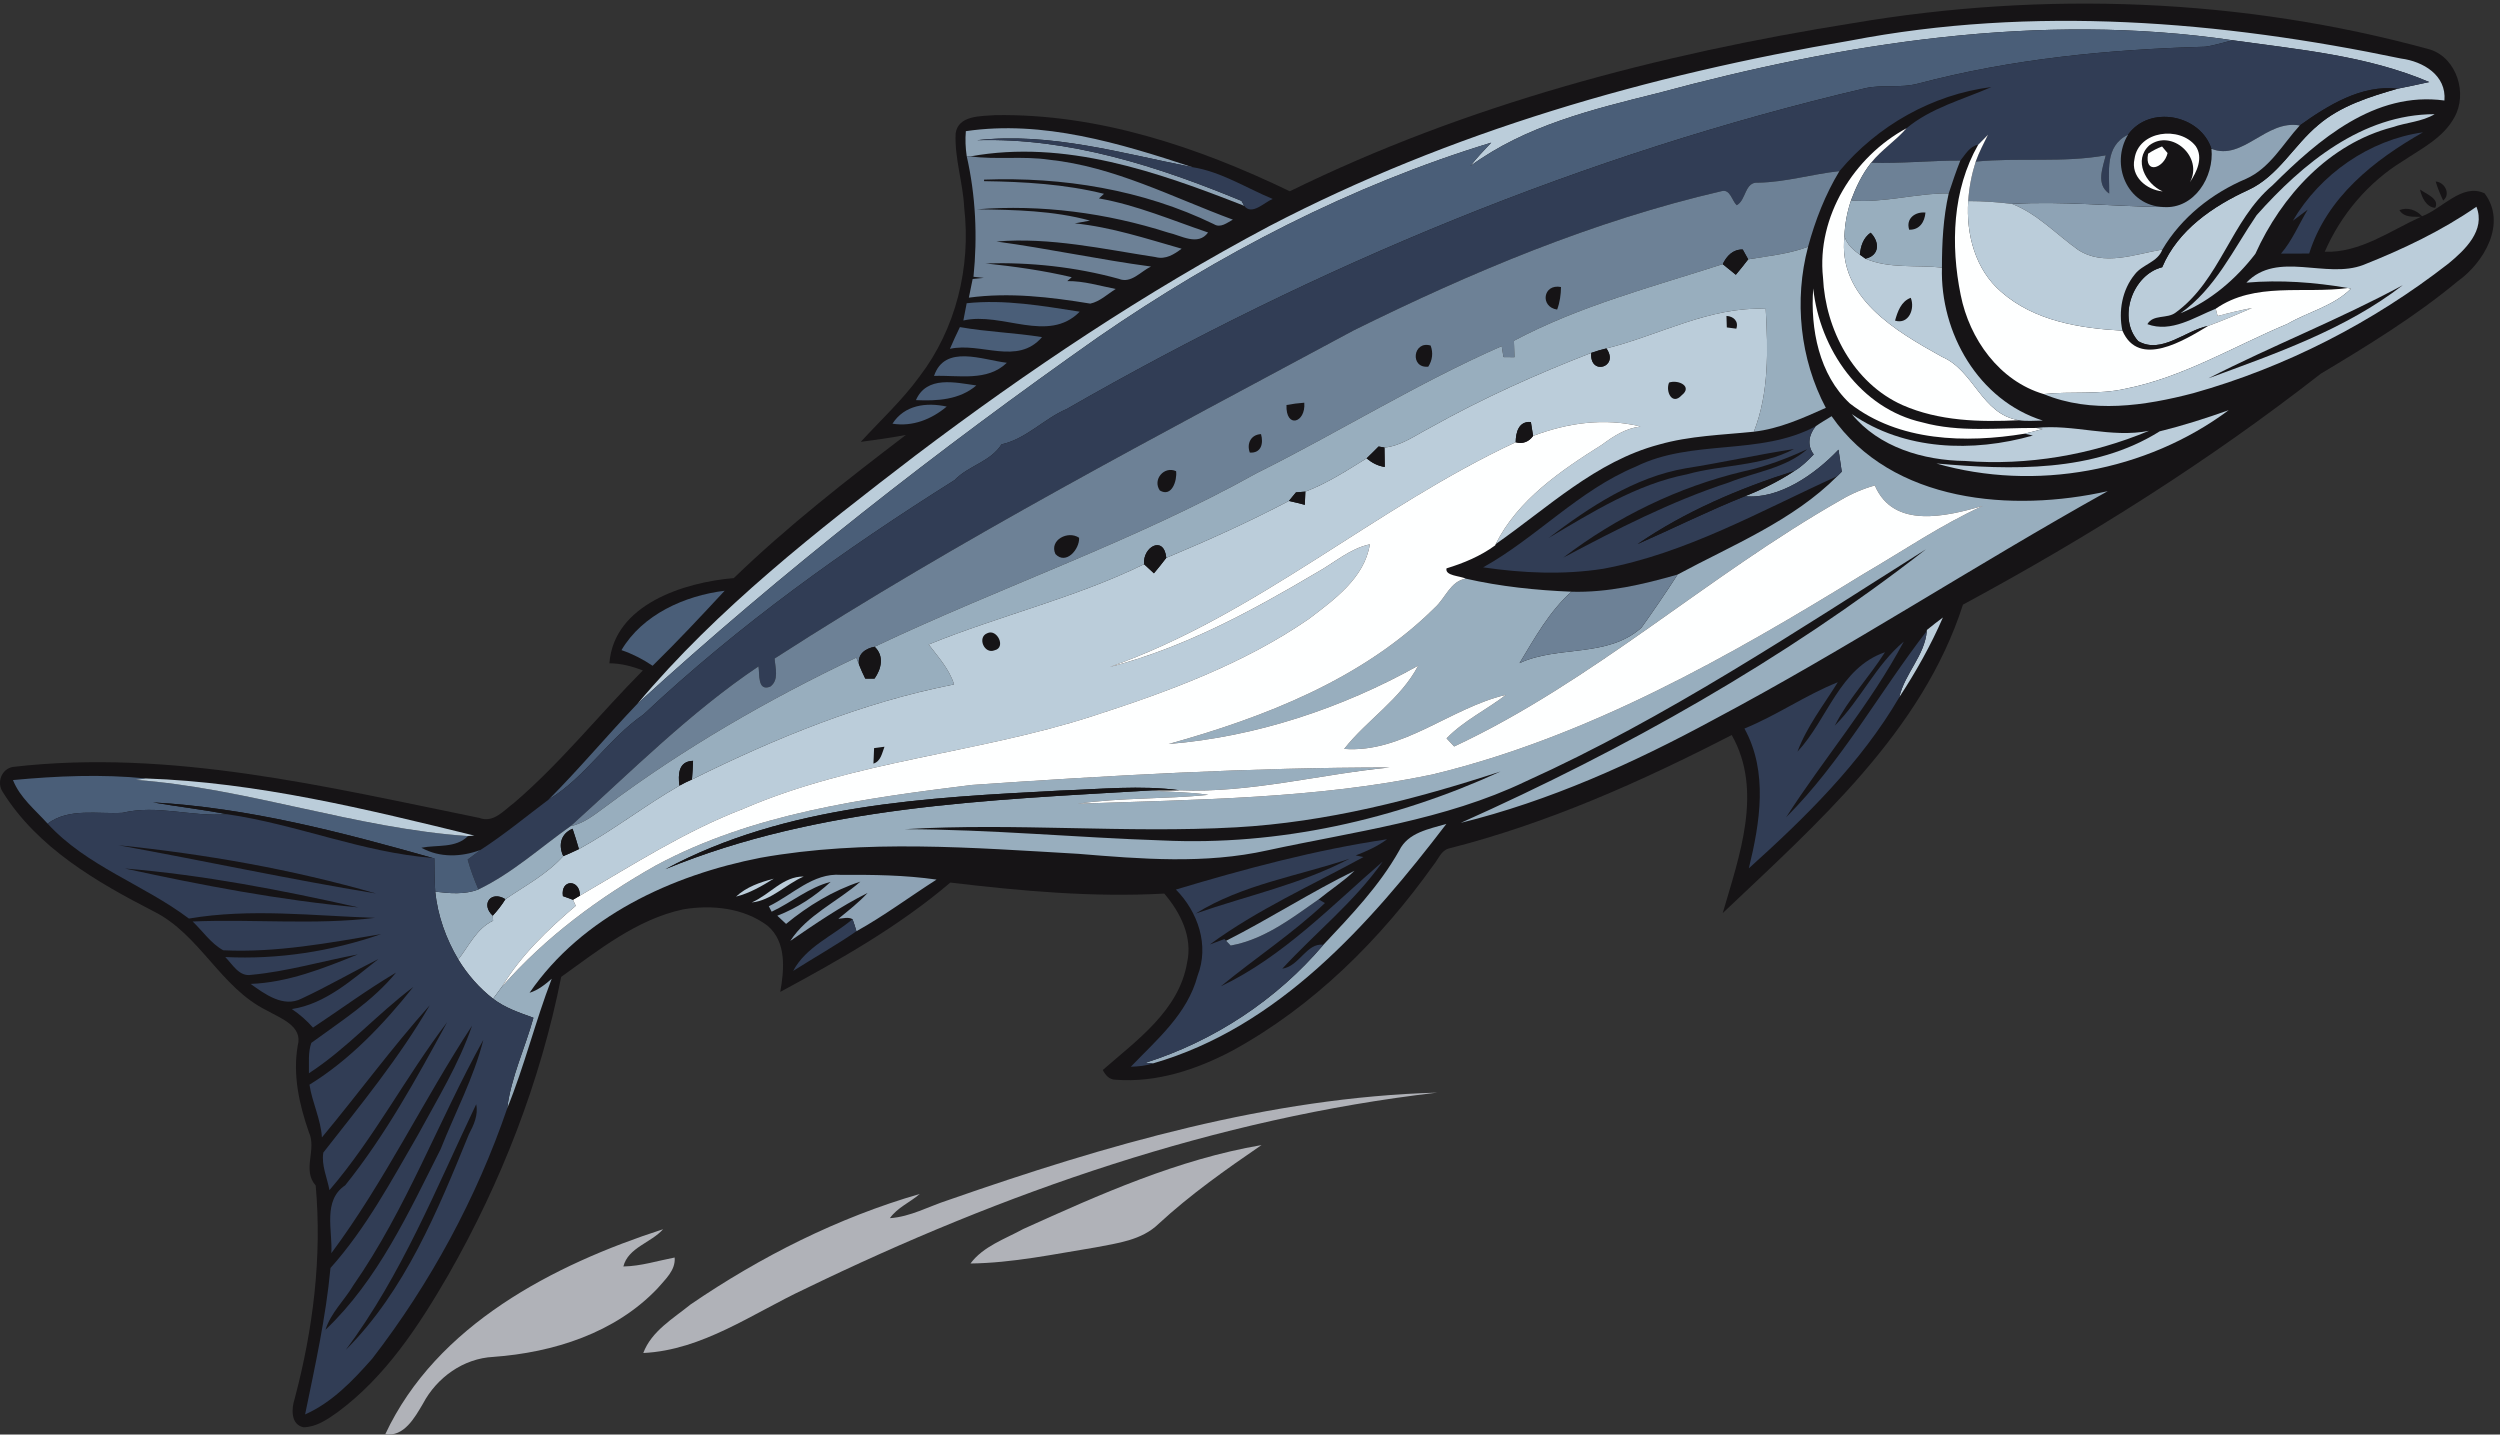 <?xml version="1.0" encoding="UTF-8" standalone="no"?>
<!-- Created with Inkscape (http://www.inkscape.org/) -->

<svg
   version="1.1"
   id="svg1"
   width="5453.44"
   height="3129.24"
   viewBox="0 0 5453.44 3129.24"
   sodipodi:docname="vecteezy_a-powerful-leaping-salmon-perfect-for-branding-seafood_49431331.eps"
   xmlns:inkscape="http://www.inkscape.org/namespaces/inkscape"
   xmlns:sodipodi="http://sodipodi.sourceforge.net/DTD/sodipodi-0.dtd"
   xmlns="http://www.w3.org/2000/svg"
   xmlns:svg="http://www.w3.org/2000/svg">
  <rect x="0" y="0" width="5453.44" height="3129.24" fill="#333333" stroke="none"/>
  <defs
     id="defs1" />
  <sodipodi:namedview
     id="namedview1"
     pagecolor="#ffffff"
     bordercolor="#000000"
     borderopacity="0.25"
     inkscape:showpageshadow="2"
     inkscape:pageopacity="0.0"
     inkscape:pagecheckerboard="0"
     inkscape:deskcolor="#d1d1d1">
    <inkscape:page
       x="0"
       y="0"
       inkscape:label="1"
       id="page1"
       width="5453.44"
       height="3129.24"
       margin="0"
       bleed="0" />
  </sodipodi:namedview>
  <g
     id="g1"
     inkscape:groupmode="layer"
     inkscape:label="1">
    <g
       id="group-R5">
      <path
         id="path2"
         d="m 30388.2,23148.2 c 3140.7,531.9 6396.7,413.3 9471,-433.1 437.3,-142.1 616.2,-724.9 395.5,-1112.3 -180.9,-335.2 -536.7,-510.3 -840.8,-713.7 -568.2,-346.9 -1021,-880.7 -1284.6,-1490.3 578.5,-19.7 1071.9,343.7 1578.3,573.9 -128,1.8 -276.8,-17 -354,109.6 134.2,52.3 277.3,2.9 371.5,-101.2 331.4,122.9 658.5,549.3 1025.2,376.1 371.5,-490.9 -8.9,-1136.8 -444.3,-1445.1 -695.8,-577.6 -1469.7,-1050.6 -2243.6,-1514.3 -1836.2,-1435.3 -3817.6,-2680.8 -5867.6,-3787 -667.5,-2082.5 -2395,-3592.2 -3939.9,-5059 269.2,931.2 668.4,2003 147.3,2920.9 -1482.8,-764 -3019.3,-1450.3 -4640.4,-1861.2 -126.7,-34.4 -171.9,-176.5 -249.1,-268.9 C 22639.1,8116 21539,7020.1 20209.6,6294.3 c -585.6,-309.3 -1245,-528.2 -1914.4,-475 -102.1,0.4 -165.7,76.7 -208.1,159.6 559.2,489.5 1250.7,975.3 1383,1761 94.2,418.5 -109.7,821.8 -374.2,1132 -1173.1,-63.9 -2345.7,42 -3509.3,180.8 -845.9,-720.7 -1815.2,-1267.7 -2789.1,-1793 64.6,365.8 106.4,817.6 -208,1084.6 C 12200.2,8638 11673.9,8693 11204.1,8613 10444.4,8450.2 9818.29,7945.5 9204.45,7505.9 8863.66,5791 8223.96,4143 7357.32,2625.4 6871.54,1785.1 6322.21,943.5 5529.03,360.699 5365.67,245.402 5183.98,120.598 4976.86,118.801 c -211.38,46.5 -197.72,305 -144.52,466 302.22,1136.299 450.95,2324.399 345.52,3498.899 -227.37,258 22.11,589.4 -112.5,876.5 -157.7,454.3 -265.51,936.8 -182.2,1418.3 89.44,323.4 -288.57,451 -507.89,577.1 C 3613.13,7331.3 3278.45,8204 2516.82,8582.5 1581.03,9064 618.863,9620.4 45.98,10536.4 c -104.965,153.5 -22.152,382.3 166.637,413.3 2580.993,298.9 5134.683,-325.7 7647.453,-835.9 234.43,-90.4 402.93,122.8 570.97,246.1 769.16,658.1 1400.43,1455.5 2112.16,2171.5 -175.1,69.2 -358.7,116.7 -548.37,117.7 72.97,964.5 1222.47,1328.4 2040.57,1397.6 880.8,852 1849.5,1605.6 2822,2347.9 -245.2,-46.6 -492.3,-80.9 -739.9,-113.4 324.7,354 680.6,681.6 964,1071.9 596.9,780.4 845.4,1794.4 732.9,2765.5 -18.8,410.5 -159.5,809.2 -140.7,1220.6 40,299.9 418,282.9 645.3,300.3 1688.1,29.2 3330,-523 4835.4,-1248.4 2899.7,1423.5 6054,2250.6 9233.8,2757.1"
         style="fill:#161416;fill-opacity:1;fill-rule:nonzero;stroke:none"
         transform="matrix(0.133,0,0,-0.133,0,3129.24)" />
      <path
         id="path3"
         d="m 30344.8,22862 c 2992,577.1 6073.8,324.8 9037.1,-294.2 360.6,-47.1 745.7,-273.5 709.9,-688.2 -1143.5,156.3 -2068.5,-644 -2819.7,-1391 -682.5,-576.7 -855.8,-1555.3 -1588.7,-2087.3 -138.9,-106.7 -368.2,-23.9 -463.6,-190.1 393,-145 767.7,112.5 1120.8,253.2 7.9,-29.6 23.9,-89.4 31.5,-119.5 186.3,50.4 374.7,96 564.4,131.8 -237.3,-102.6 -475,-204.8 -717.9,-293.3 -377.6,-74.4 -764.5,-469.3 -1148.1,-251.3 -344.1,376.1 -96.5,1091.6 392.6,1213.5 256.1,608.6 834.2,1002.6 1415.5,1268.2 489.1,226.8 741.8,731 1143.9,1064.7 368.5,315.4 841.6,461.8 1299.1,594.5 174.2,33 346.5,72.5 520.2,109.7 -1018.2,433.6 -2136.7,532.4 -3221.7,684.9 -3165.1,466.1 -6367.5,-40.9 -9428.2,-866.1 -1069.9,-266.4 -2172.8,-533.3 -3077.6,-1197.5 106.4,135.1 225,259.8 343.7,384.6 -2301.9,-701.9 -4465.8,-1824.6 -6443.9,-3188.8 -2634.2,-1852.3 -5180.8,-3840.6 -7558,-6012.6 1315.7,1566.1 2944.9,2835.2 4562.3,4073.7 1838.2,1389.1 3759.7,2675.2 5796.1,3756.9 2974.6,1550.6 6233.4,2485 9530.3,3044.2"
         style="fill:#bbcdda;fill-opacity:1;fill-rule:nonzero;stroke:none"
         transform="matrix(0.133,0,0,-0.133,0,3129.24)" />
      <path
         id="path4"
         d="m 27191.9,22001.5 c 3060.7,825.2 6263.1,1332.2 9428.2,866.1 -152,-34.8 -300.8,-86.1 -455.2,-105.9 -1582.5,-44.2 -3172.6,-198.6 -4706.3,-604.8 -284.3,-77.8 -582.3,-10.9 -868.5,-76.3 -4598.5,-1078.9 -9002.2,-2911.5 -13094.2,-5260.4 -378.1,-161.9 -660.5,-488.6 -1069.5,-580.4 -184.5,-288.1 -539.9,-346.5 -770.6,-586.1 -1803.9,-1134.9 -3546.9,-2381.4 -5102.2,-3844 -577.61,-398.2 -955.11,-1032.7 -1554.4,-1394.7 504.66,505.6 964.55,1057.7 1456.9,1572.2 2377.2,2172 4923.8,4160.3 7558,6012.6 1978.1,1364.2 4142,2486.9 6443.9,3188.8 -118.7,-124.8 -237.3,-249.5 -343.7,-384.6 904.8,664.2 2007.7,931.1 3077.6,1197.5"
         style="fill:#4a5e78;fill-opacity:1;fill-rule:nonzero;stroke:none"
         transform="matrix(0.133,0,0,-0.133,0,3129.24)" />
      <path
         id="path5"
         d="m 36164.9,22761.7 c 154.4,19.8 303.2,71.1 455.2,105.9 1085,-152.5 2203.5,-251.3 3221.7,-684.9 -173.7,-37.2 -346,-76.7 -520.2,-109.7 -587.4,70.2 -1141.4,-272.5 -1602.3,-602.5 -555,99.8 -933.9,-587.4 -1448.4,-383.2 -183.7,562.1 -1013.1,722.6 -1367,234 -391.6,-195.8 -304.6,-609.2 -310.3,-967.8 -220.3,152.5 -105.9,419.9 -56.5,627 -703.2,-126.7 -1423.4,-33 -2132.8,-103.1 54.1,153 130.4,296.5 202,441.5 -55.1,-54.1 -107.4,-109.7 -161.1,-164.2 -141.6,-26.4 -209.9,-159.6 -293.2,-260.8 -487.7,3.8 -974.4,-51.8 -1462.1,-34.4 170,212.3 403.9,359.6 580.4,565.8 399.2,333.8 921.7,468.9 1391.5,675.1 -970.6,-122 -1873.5,-636.5 -2493,-1379.3 -445.7,-46.6 -879.3,-181.2 -1329.3,-188.7 -227.4,20.7 -196.3,-285.3 -354.9,-370 -79.6,74.8 -107.4,269.2 -246.7,231.1 -2105.1,-487.2 -4108.1,-1330.8 -6040.4,-2286.3 -3203.8,-1722.4 -6433,-3405.7 -9492.7,-5379.5 9.4,-152.5 77.2,-353.5 -72.5,-461.3 -212.3,-82 -170.4,206.6 -192,332.3 -1123.2,-755 -2080.6,-1718.6 -3081.89,-2620.6 -498.54,-352 -956.55,-772.4 -1511.06,-1037.9 -70.13,159.6 -130.4,322.9 -177.48,490.5 63.58,46.6 126.66,92.8 188.76,140.3 l 22.62,17.4 c 390.72,251.4 747.98,548.9 1117.95,826.6 599.29,362 976.79,996.5 1554.4,1394.7 1555.3,1462.6 3298.3,2709.1 5102.2,3844 230.7,239.6 586.1,298 770.6,586.1 409,91.8 691.4,418.5 1069.5,580.4 4092,2348.9 8495.7,4181.5 13094.2,5260.4 286.2,65.4 584.2,-1.5 868.5,76.3 1533.7,406.2 3123.8,560.6 4706.3,604.8"
         style="fill:#313d55;fill-opacity:1;fill-rule:nonzero;stroke:none"
         transform="matrix(0.133,0,0,-0.133,0,3129.24)" />
      <path
         id="path6"
         d="m 37719.3,21470.5 c 460.9,330 1014.9,672.7 1602.3,602.5 -457.5,-132.7 -930.6,-279.1 -1299.1,-594.5 -402.1,-333.7 -654.8,-837.9 -1143.9,-1064.7 -581.3,-265.6 -1159.4,-659.6 -1415.5,-1268.2 -489.1,-121.9 -736.7,-837.4 -392.6,-1213.5 383.6,-218 770.5,176.9 1148.1,251.3 -394,-236.8 -1139.6,-700.9 -1408.4,-78.6 -67.3,317.3 -4.8,670.3 203.8,924 126.6,165.3 374.7,196.8 451.9,406.8 310.2,525.8 813.4,923.5 1372.2,1159.4 393.5,175.5 602.5,570.5 881.2,875.5"
         style="fill:#161416;fill-opacity:1;fill-rule:nonzero;stroke:none"
         transform="matrix(0.133,0,0,-0.133,0,3129.24)" />
      <path
         id="path7"
         d="m 37012.3,20000 c 750.3,843.1 1730.8,1655.5 2919.9,1655.5 -210,-125.2 -463.7,-134.6 -691.5,-213.7 -1037.5,-268.8 -1821.2,-1126 -2250.2,-2077.3 -317.2,-412.9 -740.4,-777.2 -1227.6,-974.4 574.8,406.7 865.7,1048.3 1249.4,1609.9"
         style="fill:#bbcdda;fill-opacity:1;fill-rule:nonzero;stroke:none"
         transform="matrix(0.133,0,0,-0.133,0,3129.24)" />
      <path
         id="path8"
         d="m 34903.9,21321.3 c 353.9,488.6 1183.3,328.1 1367,-234 46.6,-458.4 -281.6,-990.9 -786.1,-955.1 -603.1,20.7 -877,702.9 -580.9,1189.1"
         style="fill:#161416;fill-opacity:1;fill-rule:nonzero;stroke:none"
         transform="matrix(0.133,0,0,-0.133,0,3129.24)" />
      <path
         id="path9"
         d="m 36270.9,21087.3 c 514.5,-204.2 893.4,483 1448.4,383.2 -278.7,-305 -487.7,-700 -881.2,-875.5 -558.8,-235.9 -1062,-633.6 -1372.2,-1159.4 -451.4,-75.4 -960.7,-282.5 -1383.9,-3.8 -357.8,254.2 -663.8,589.4 -1081.8,752.2 827.6,48.5 1656.5,-40.9 2484.6,-51.8 504.5,-35.8 832.7,496.7 786.1,955.1"
         style="fill:#8ea3b5;fill-opacity:1;fill-rule:nonzero;stroke:none"
         transform="matrix(0.133,0,0,-0.133,0,3129.24)" />
      <path
         id="path10"
         d="m 15841.3,21376.9 c 1262.9,185.9 2527.7,-198.7 3716.3,-590.8 -1159.8,226.4 -2330.5,576.2 -3532.3,442.5 1509.2,43.7 2959,-427 4336.9,-995.2 11.2,-20.2 32.9,-60.7 43.7,-80.9 -1423.5,558.3 -2937.8,1092.1 -4490.3,810.6 -15,0.9 -45.2,3.8 -60.2,4.7 -20.3,135.5 -25.9,273 -14.1,409.1"
         style="fill:#8ea3b5;fill-opacity:1;fill-rule:nonzero;stroke:none"
         transform="matrix(0.133,0,0,-0.133,0,3129.24)" />
      <path
         id="path11"
         d="m 29899.6,18976.1 c -106.4,995.6 505.5,1983.7 1370.7,2449.2 -176.5,-206.2 -410.4,-353.5 -580.4,-565.8 -146.4,-184.1 -249,-398.7 -330.9,-618.5 -63.5,-188.8 -101.2,-386.5 -107.8,-585.6 -111.5,-1013 846.8,-1560 1600.4,-1979.5 529.1,-226.8 645.9,-940.9 1260.7,-1040.2 -640.2,-32.1 -1312.4,-14.1 -1907.9,248 -804.9,359.7 -1265.3,1237.1 -1304.8,2092.4"
         style="fill:#feffff;fill-opacity:1;fill-rule:nonzero;stroke:none"
         transform="matrix(0.133,0,0,-0.133,0,3129.24)" />
      <path
         id="path12"
         d="m 35008.8,20923.1 c 64.5,462.2 742.8,545.1 1004.1,208 129,-192 16.5,-424.6 -96,-593.1 227.3,412.8 -298.9,882.6 -664.2,607.2 -267.9,-241 -63.6,-634 218.4,-756.4 -266.9,24.5 -528.7,243.8 -462.3,534.3"
         style="fill:#feffff;fill-opacity:1;fill-rule:nonzero;stroke:none"
         transform="matrix(0.133,0,0,-0.133,0,3129.24)" />
      <path
         id="path13"
         d="m 37605.8,19907.3 c 448.2,763 1253.1,1326.9 2134.8,1450.7 -805.4,-456.6 -1578.4,-1066.2 -1866.9,-1988.3 -154.4,0 -308.8,0.4 -462.7,-1.5 185.5,214.7 292.3,480.7 438.2,721.2 -80.5,-61.7 -161.5,-122.8 -243.4,-182.1"
         style="fill:#313d55;fill-opacity:1;fill-rule:nonzero;stroke:none"
         transform="matrix(0.133,0,0,-0.133,0,3129.24)" />
      <path
         id="path14"
         d="m 34593.6,20353.5 c 5.7,358.6 -81.3,772 310.3,967.8 -296.1,-486.2 -22.2,-1168.4 580.9,-1189.1 -828.1,10.9 -1657,100.3 -2484.6,51.8 -238.6,30.1 -478.7,45.7 -718.8,46.1 13.7,219.9 56,437.3 122.9,647.3 709.4,70.1 1429.6,-23.6 2132.8,103.1 -49.4,-207.1 -163.8,-474.5 56.5,-627"
         style="fill:#6d8196;fill-opacity:1;fill-rule:nonzero;stroke:none"
         transform="matrix(0.133,0,0,-0.133,0,3129.24)" />
      <path
         id="path15"
         d="m 16025.3,21228.6 c 1201.8,133.7 2372.5,-216.1 3532.3,-442.5 469.9,-73.5 881.7,-341.3 1316.2,-521.1 -136.5,-53.7 -342.2,-277.7 -467.9,-112.5 -10.8,20.2 -32.5,60.7 -43.7,80.9 -1377.9,568.2 -2827.7,1038.9 -4336.9,995.2"
         style="fill:#313d55;fill-opacity:1;fill-rule:nonzero;stroke:none"
         transform="matrix(0.133,0,0,-0.133,0,3129.24)" />
      <path
         id="path16"
         d="m 32445.2,21154.7 c 53.7,54.5 106,110.1 161.1,164.2 -71.6,-145 -147.9,-288.5 -202,-441.5 -66.9,-210 -109.2,-427.4 -122.9,-647.3 -37.7,-540.3 115.9,-1125 539.9,-1487.9 542.3,-477.8 1290.8,-599.3 1988.9,-637.4 268.8,-622.3 1014.4,-158.2 1408.4,78.6 242.9,88.5 480.6,190.7 717.9,293.3 -189.7,-35.8 -378.1,-81.4 -564.4,-131.8 -7.6,30.1 -23.6,89.9 -31.5,119.5 642,446.8 1443.6,240.6 2169.1,339.9 l 49.4,-10.8 c -286.7,-286.7 -698.2,-378.5 -1041.3,-577.1 -878.9,-368.1 -1710.6,-876.5 -2655.8,-1063.9 -441.6,-101.1 -896.3,-39.1 -1343.1,-87.5 -727.2,213.7 -1217.2,903.3 -1360.8,1624.4 -167.1,818.2 -136.1,1726.7 287.1,2465.3"
         style="fill:#feffff;fill-opacity:1;fill-rule:nonzero;stroke:none"
         transform="matrix(0.133,0,0,-0.133,0,3129.24)" />
      <path
         id="path17"
         d="m 35231.5,21007.3 c 71.6,47.6 147.8,88 228.8,118.6 22.6,-26.8 68.2,-80.9 90.8,-108.2 -56,-248.6 -384.1,-360.1 -319.6,-10.4"
         style="fill:#feffff;fill-opacity:1;fill-rule:nonzero;stroke:none"
         transform="matrix(0.133,0,0,-0.133,0,3129.24)" />
      <path
         id="path18"
         d="m 15855.4,20967.8 c 15,-0.9 45.2,-3.8 60.2,-4.7 428.4,-57.4 863.4,8.9 1291.7,-54.6 1064.3,-111.6 2023.7,-617.2 3013.6,-982.9 -94.1,-49.4 -201.9,-143.1 -311.1,-74.4 -1167,566.8 -2478.9,778.1 -3769.2,730.6 l -0.9,-25 c 659,-9.8 1324.6,-48 1967.2,-207.6 -20.7,-18.8 -62.1,-56.4 -82.9,-75.3 620,-109.6 1198,-358.2 1790.2,-559.2 -166.7,-228.3 -443.4,-47.5 -656.2,-1 -1010.7,322.5 -2077.3,464.2 -3135.5,381.3 621.3,-8.4 1250.2,-20.2 1855.1,-185 -83.7,-15.5 -167.1,-30.1 -249.9,-45.6 600.1,-60.3 1175.4,-251.4 1752.5,-415.2 -121.9,-93.2 -264.1,-181.2 -424.1,-138.4 -864.3,132.8 -1733.7,330 -2613.5,256.1 848.3,-114.8 1687.6,-297 2535.4,-410.5 -169.6,-79.6 -325.4,-284.8 -528.7,-201.5 -710.3,195.4 -1449.8,274.5 -2185.6,252.8 475,-50.3 949,-115.8 1414.5,-226.4 -24.9,-21.2 -49.4,-41.9 -73.4,-63.5 271.2,2.8 531.5,-77.7 794.6,-129.5 -135.1,-83.3 -258.9,-205.7 -417.1,-240 -655.7,107.8 -1328.4,187.8 -1991.6,97.8 20.7,102.2 41.4,204.3 62.1,306 60.7,6.1 121.9,11.8 183.1,18.4 -42.4,4.2 -127.1,13.6 -169.4,17.9 67.3,660.9 36.2,1331.2 -111.1,1979.4"
         style="fill:#6d8196;fill-opacity:1;fill-rule:nonzero;stroke:none"
         transform="matrix(0.133,0,0,-0.133,0,3129.24)" />
      <path
         id="path19"
         d="m 30689.9,20859.5 c 487.7,-17.4 974.4,38.2 1462.1,34.4 -71.2,-176.5 -130.9,-357.8 -190.7,-538.5 -538,6.1 -1064.2,-162.4 -1602.3,-114.4 81.9,219.8 184.5,434.4 330.9,618.5"
         style="fill:#6d8196;fill-opacity:1;fill-rule:nonzero;stroke:none"
         transform="matrix(0.133,0,0,-0.133,0,3129.24)" />
      <path
         id="path20"
         d="m 28839.5,20532.4 c 450,7.5 883.6,142.1 1329.3,188.7 -233,-385.5 -396.3,-806.8 -514,-1240.3 -315.4,-118.7 -652.4,-151.6 -982.4,-206.2 -30.2,54.1 -60.3,107.7 -89.5,161.4 -160.9,3.3 -262.6,-105.4 -328,-240.1 -1155.7,-373.2 -2346.6,-683.4 -3424.1,-1256.8 3.2,-89.9 6.1,-179.3 8.9,-269.7 -60.7,0.9 -121,1.4 -180.8,1.9 -9.8,60.2 -19.2,120 -28.6,179.8 -1381.2,-605.8 -2664,-1408.4 -4013,-2079.7 -2010,-1122.2 -4198,-1865 -6272.5,-2850.7 -150.1,-29.7 -282.4,-116.8 -256,-291.4 -11.4,28.3 -33.5,85.2 -44.3,113.4 -1432.9,-680.2 -2828.1,-1483.2 -4103.34,-2437.8 -181.22,-130.4 -357.3,-281.5 -582.75,-326.8 1001.29,902 1958.69,1865.6 3081.89,2620.6 21.6,-125.7 -20.3,-414.3 192,-332.3 149.7,107.8 81.9,308.8 72.5,461.3 3059.7,1973.8 6288.9,3657.1 9492.7,5379.5 1932.3,955.5 3935.3,1799.1 6040.4,2286.3 139.3,38.1 167.1,-156.3 246.7,-231.1 158.6,84.7 127.5,390.7 354.9,370"
         style="fill:#6d8196;fill-opacity:1;fill-rule:nonzero;stroke:none"
         transform="matrix(0.133,0,0,-0.133,0,3129.24)" />
      <path
         id="path21"
         d="m 39948.1,20551.2 c 148.8,-8.5 252.9,-209.5 122.9,-311.7 -48,101.3 -90.3,204.8 -122.9,311.7"
         style="fill:#161416;fill-opacity:1;fill-rule:nonzero;stroke:none"
         transform="matrix(0.133,0,0,-0.133,0,3129.24)" />
      <path
         id="path22"
         d="m 39691.6,20420.3 c 96.5,-72.5 327.7,-152.9 248.6,-300.8 -146.4,9.5 -222.2,174.6 -248.6,300.8"
         style="fill:#161416;fill-opacity:1;fill-rule:nonzero;stroke:none"
         transform="matrix(0.133,0,0,-0.133,0,3129.24)" />
      <path
         id="path23"
         d="m 30359,20241 c 538.1,-48 1064.3,120.5 1602.3,114.4 -89.9,-398.3 -110.6,-807.8 -111,-1215.5 -414.3,45.2 -866.2,-22.6 -1254.1,145.5 237.3,55.1 232.6,277.2 84.3,426 -120.5,-84.7 -163.8,-220.3 -175.6,-361 -110.1,77.2 -215.1,171.3 -253.7,305 6.6,199.1 44.3,396.8 107.8,585.6"
         style="fill:#98aebe;fill-opacity:1;fill-rule:nonzero;stroke:none"
         transform="matrix(0.133,0,0,-0.133,0,3129.24)" />
      <path
         id="path24"
         d="m 32281.4,20230.1 c 240.1,-0.4 480.2,-16 718.8,-46.1 418,-162.8 724,-498 1081.8,-752.2 423.2,-278.7 932.5,-71.6 1383.9,3.8 -77.2,-210 -325.3,-241.5 -451.9,-406.8 -208.6,-253.7 -271.1,-606.7 -203.8,-924 -698.1,38.1 -1446.6,159.6 -1988.9,637.4 -424,362.9 -577.6,947.6 -539.9,1487.9"
         style="fill:#bbcdda;fill-opacity:1;fill-rule:nonzero;stroke:none"
         transform="matrix(0.133,0,0,-0.133,0,3129.24)" />
      <path
         id="path25"
         d="m 38765.2,19184.2 c 644.5,256.1 1279.5,556.9 1851.4,953.2 154.4,-385.5 -188.3,-709.4 -458,-931.6 -1240.4,-965.9 -2668.5,-1700.2 -4183.4,-2125.8 -793.6,-208 -1675.3,-339.8 -2456.3,-15 446.8,48.4 901.5,-13.6 1343.1,87.5 945.2,187.4 1776.9,695.8 2655.8,1063.9 343.1,198.6 754.6,290.4 1041.3,577.1 l -49.4,10.8 c -545.6,94.1 -1111.5,136.5 -1666,88.1 511.2,532.8 1304.5,52.2 1921.5,291.8"
         style="fill:#bbcdda;fill-opacity:1;fill-rule:nonzero;stroke:none"
         transform="matrix(0.133,0,0,-0.133,0,3129.24)" />
      <path
         id="path26"
         d="m 31313.2,19760.4 c -58.4,181.2 96,298.4 266.8,281.5 -12.2,-154 -96.9,-286.3 -266.8,-281.5"
         style="fill:#161416;fill-opacity:1;fill-rule:nonzero;stroke:none"
         transform="matrix(0.133,0,0,-0.133,0,3129.24)" />
      <path
         id="path27"
         d="m 30251.2,19655.4 c 38.6,-133.7 143.6,-227.8 253.7,-305 23.1,-16 68.8,-49 91.3,-65 387.9,-168.1 839.8,-100.3 1254.1,-145.5 -30.2,-1072.3 598.7,-2176.6 1654.5,-2509.4 -131.3,-0.5 -263.1,-14.6 -392.5,5.2 -614.8,99.3 -731.6,813.4 -1260.7,1040.2 -753.6,419.5 -1711.9,966.5 -1600.4,1979.5"
         style="fill:#bbcdda;fill-opacity:1;fill-rule:nonzero;stroke:none"
         transform="matrix(0.133,0,0,-0.133,0,3129.24)" />
      <path
         id="path28"
         d="m 30504.9,19350.4 c 11.8,140.7 55.1,276.3 175.6,361 148.3,-148.8 153,-370.9 -84.3,-426 -22.5,16 -68.2,49 -91.3,65"
         style="fill:#161416;fill-opacity:1;fill-rule:nonzero;stroke:none"
         transform="matrix(0.133,0,0,-0.133,0,3129.24)" />
      <path
         id="path29"
         d="m 28672.4,19274.6 c 330,54.6 667,87.5 982.4,206.2 -232.1,-876.1 -133.7,-1838.7 291.4,-2641.8 -378.5,-169 -763.5,-343.6 -1180.2,-391.2 250,642.6 232.1,1337.8 194,2013.8 -912.7,44.2 -1745.5,-431.6 -2613,-648.2 -83.8,-20.7 -167.1,-43.3 -248.1,-72.9 -907.1,-351.2 -1795.4,-750.9 -2643.6,-1227.2 -241.5,-123.8 -470.7,-298 -748.5,-325.3 -24,4.2 -72,12.7 -96,16.9 -65.4,-64.5 -128.5,-130.8 -195.8,-193.4 -323.9,-199.6 -648.2,-411.4 -1005.5,-546.5 -38.6,-3.4 -115.3,-9.5 -153.5,-12.3 -38.5,-47 -77.1,-94.1 -116.2,-140.7 -654.4,-343.2 -1328.9,-648.2 -2011,-933 -38.6,377.5 -390.6,178.4 -364.3,-104.5 -1131.2,-553.6 -2369.7,-842.1 -3533.3,-1316.6 157.2,-206.2 337.5,-402 417.1,-654.8 -1505.4,-295.6 -2929.9,-880.3 -4299.2,-1559.5 8.5,102.1 14.6,204.3 17.9,306 -238.2,-6.7 -247.6,-217.5 -224.1,-407.7 -564.4,-322.9 -1078.4,-727.8 -1648.01,-1039.8 -32.45,112.4 -66.35,223.6 -104.03,333.7 -190.66,-80 -238.17,-264.6 -152.52,-449.1 -266.87,-296.1 -623.23,-484.8 -948.97,-706.5 -234.9,146.8 -410.03,-82.4 -207.59,-270.2 1.87,-26.9 3.78,-54.2 6.13,-82 -274.45,-131.3 -393.07,-410.9 -571.48,-636.3 -201.47,338.4 -337.99,719.7 -378.01,1112.3 235.4,-29.2 482.03,-50.9 708.93,36.2 554.51,265.5 1012.52,685.9 1511.06,1037.9 225.45,45.3 401.53,196.4 582.75,326.8 1275.24,954.6 2670.44,1757.6 4103.34,2437.8 10.8,-28.2 32.9,-85.1 44.3,-113.4 29.6,-78.6 65.9,-154.9 103,-231.1 37.7,0 113.4,0.5 151.6,0.5 113.9,160.4 161.5,371.3 1.4,522 2074.5,985.7 4262.5,1728.5 6272.5,2850.7 1349,671.3 2631.8,1473.9 4013,2079.7 9.4,-59.8 18.8,-119.6 28.6,-179.8 59.8,-0.5 120.1,-1 180.8,-1.9 -2.8,90.4 -5.7,179.8 -8.9,269.7 1077.5,573.4 2268.4,883.6 3424.1,1256.8 71,-57.8 143.1,-115.7 215,-174.1 69.7,82.8 137,167.1 202.5,252.8"
         style="fill:#98aebe;fill-opacity:1;fill-rule:nonzero;stroke:none"
         transform="matrix(0.133,0,0,-0.133,0,3129.24)" />
      <path
         id="path30"
         d="m 28254.9,19195.9 c 65.4,134.7 167.1,243.4 328,240.1 29.2,-53.7 59.3,-107.3 89.5,-161.4 -65.5,-85.7 -132.8,-170 -202.5,-252.8 -71.9,58.4 -144,116.3 -215,174.1"
         style="fill:#161416;fill-opacity:1;fill-rule:nonzero;stroke:none"
         transform="matrix(0.133,0,0,-0.133,0,3129.24)" />
      <path
         id="path31"
         d="m 25539.2,18450.8 c -284.8,41.9 -234.4,428.3 63.1,370 -1.4,-125.7 -18.8,-251.4 -63.1,-370"
         style="fill:#161416;fill-opacity:1;fill-rule:nonzero;stroke:none"
         transform="matrix(0.133,0,0,-0.133,0,3129.24)" />
      <path
         id="path32"
         d="m 36220.5,17322.9 c 1048.3,537.1 2151.7,966.9 3188.7,1528.5 C 38472,18126 37322,17728.7 36220.5,17322.9"
         style="fill:#161416;fill-opacity:1;fill-rule:nonzero;stroke:none"
         transform="matrix(0.133,0,0,-0.133,0,3129.24)" />
      <path
         id="path33"
         d="m 30339.7,16911.5 c -504.2,470.3 -650.6,1224.8 -600.1,1886.2 104,-993.7 777.1,-1972.8 1790.1,-2197.3 607.2,-167.6 1242.7,-88.1 1863.1,-91.3 27.8,-4.3 82.8,-12.8 110.7,-16.5 -99.4,-27.3 -198.7,-54.2 -298,-77.7 -964.6,-158.1 -2062.3,-130 -2865.8,496.6"
         style="fill:#feffff;fill-opacity:1;fill-rule:nonzero;stroke:none"
         transform="matrix(0.133,0,0,-0.133,0,3129.24)" />
      <path
         id="path34"
         d="m 31081.1,18269.1 c 42.3,148.7 98.4,315.4 257.9,374.7 72.5,-178.9 -32.5,-442.5 -257.9,-374.7"
         style="fill:#161416;fill-opacity:1;fill-rule:nonzero;stroke:none"
         transform="matrix(0.133,0,0,-0.133,0,3129.24)" />
      <path
         id="path35"
         d="m 15854.9,18554.8 c 622.3,65 1241.3,-42.8 1853.8,-138.9 -517.4,-527.6 -1270.6,1.9 -1908.4,-144.4 18.4,94.6 36.7,188.7 54.6,283.3"
         style="fill:#4a5e78;fill-opacity:1;fill-rule:nonzero;stroke:none"
         transform="matrix(0.133,0,0,-0.133,0,3129.24)" />
      <path
         id="path36"
         d="m 26347,17813.4 c 867.5,216.6 1700.3,692.4 2613,648.2 38.1,-676 56,-1371.2 -194,-2013.8 -521,-53.6 -1050.1,-66.3 -1557.1,-211.3 -1035.6,-275.4 -1821.8,-1035.6 -2677,-1631.6 361.5,726.9 1074.6,1209.8 1745.9,1631.6 187.8,139.8 390.3,268.8 628.9,296.1 -592.2,146.8 -1198,59.8 -1761.9,-154 -12.3,76.8 -24.5,152.6 -36.3,228.3 -201,14.7 -247.2,-168.9 -249.5,-332.3 -2307,-1074.2 -4240.8,-2833.8 -6659.9,-3686.7 1212.7,313 2327.3,916 3398.7,1551.1 287.6,158.1 539.9,391.6 869.5,461.7 -87.1,-553.1 -587.1,-909.4 -1004.1,-1226.7 -1074.2,-739.5 -2313.2,-1193.8 -3546.5,-1592 -1883.4,-609.6 -3903.3,-730.6 -5731.1,-1521.9 -946.2,-362.5 -1811.9,-920.3 -2674.21,-1422.1 2.81,274 -320.59,274 -279.17,-7 54.61,-19.8 109.69,-40 165.24,-60.3 11.3,-24.4 34.36,-73.9 46.14,-98.8 -456.14,-388.8 -898.16,-809.2 -1209.78,-1325.6 -48.01,-66.8 -97.47,-132.7 -146.38,-199.1 -228.31,177.5 -420.84,397.8 -571.01,644.5 178.41,225.4 297.03,505 571.48,636.3 -2.35,27.8 -4.26,55.1 -6.13,82 77.66,83.8 147.83,173.6 207.59,270.2 325.74,221.7 682.1,410.4 948.97,706.5 86.6,36.2 172.3,74.4 256.55,115.4 569.61,312 1083.61,716.9 1648.01,1039.8 66.9,37.6 135.6,71.1 206.2,101.7 1369.3,679.2 2793.8,1263.9 4299.2,1559.5 -79.6,252.8 -259.9,448.6 -417.1,654.8 1163.6,474.5 2402.1,763 3533.3,1316.6 53.2,-49.9 106.8,-99.3 161.4,-149.2 70.2,82.8 137,168 202.9,253.7 682.1,284.8 1356.6,589.8 2011,933 87.5,-18.9 174.6,-40 261.2,-63.6 2.9,72.5 5.7,144.5 8.5,216.6 357.3,135.1 681.6,346.9 1005.5,546.5 84.7,-73.9 184.5,-125.7 297,-142.2 -0.5,106.4 -3.7,212.3 -5.2,318.7 277.8,27.3 507,201.5 748.5,325.3 848.2,476.3 1736.5,876 2643.6,1227.2 -32.9,-382.3 467.5,-235.4 248.1,72.9"
         style="fill:#bbcdda;fill-opacity:1;fill-rule:nonzero;stroke:none"
         transform="matrix(0.133,0,0,-0.133,0,3129.24)" />
      <path
         id="path37"
         d="m 28316.1,18346.7 c 118.1,-6.5 203.3,-89.4 161.8,-209.4 -39,5.2 -116.7,15.5 -155.8,20.7 -3.2,63.1 -5.1,126.1 -6,188.7"
         style="fill:#161416;fill-opacity:1;fill-rule:nonzero;stroke:none"
         transform="matrix(0.133,0,0,-0.133,0,3129.24)" />
      <path
         id="path38"
         d="m 15580,17806.9 c 51.8,120 106.4,238.6 163.4,356.3 445.7,-79.1 900,-91.8 1347.2,-164.3 -405.8,-469.3 -997.1,-79.1 -1510.6,-192"
         style="fill:#4a5e78;fill-opacity:1;fill-rule:nonzero;stroke:none"
         transform="matrix(0.133,0,0,-0.133,0,3129.24)" />
      <path
         id="path39"
         d="m 23425.6,17514.1 c -306.9,-30.6 -251.8,434 38.7,346.4 44.2,-118.6 29.6,-240.1 -38.7,-346.4"
         style="fill:#161416;fill-opacity:1;fill-rule:nonzero;stroke:none"
         transform="matrix(0.133,0,0,-0.133,0,3129.24)" />
      <path
         id="path40"
         d="m 26098.9,17740.5 c 81,29.6 164.3,52.2 248.1,72.9 219.4,-308.3 -281,-455.2 -248.1,-72.9"
         style="fill:#161416;fill-opacity:1;fill-rule:nonzero;stroke:none"
         transform="matrix(0.133,0,0,-0.133,0,3129.24)" />
      <path
         id="path41"
         d="m 15319.7,17362.5 c 176,522.9 794.1,262.6 1193.7,215.6 -321.5,-312.6 -791.2,-200.1 -1193.7,-215.6"
         style="fill:#4a5e78;fill-opacity:1;fill-rule:nonzero;stroke:none"
         transform="matrix(0.133,0,0,-0.133,0,3129.24)" />
      <path
         id="path42"
         d="m 15022.6,16965.6 c 177.6,404.4 642.6,289.5 990.5,240.6 -274.9,-236.3 -645,-257 -990.5,-240.6"
         style="fill:#4a5e78;fill-opacity:1;fill-rule:nonzero;stroke:none"
         transform="matrix(0.133,0,0,-0.133,0,3129.24)" />
      <path
         id="path43"
         d="m 27374.6,17253.3 c 149.2,53.1 394,-61.7 206.6,-208.6 -153.9,-169.4 -267.8,58.4 -206.6,208.6"
         style="fill:#161416;fill-opacity:1;fill-rule:nonzero;stroke:none"
         transform="matrix(0.133,0,0,-0.133,0,3129.24)" />
      <path
         id="path44"
         d="m 21100.2,16885.6 c 96.6,17.9 194,31.1 291.9,37.7 26.8,-334.2 -306.9,-428.4 -291.9,-37.7"
         style="fill:#161416;fill-opacity:1;fill-rule:nonzero;stroke:none"
         transform="matrix(0.133,0,0,-0.133,0,3129.24)" />
      <path
         id="path45"
         d="m 14637.6,16579.2 c 198.2,308.3 555.5,353 889.7,280.6 -249.5,-209.1 -560.2,-333.4 -889.7,-280.6"
         style="fill:#4a5e78;fill-opacity:1;fill-rule:nonzero;stroke:none"
         transform="matrix(0.133,0,0,-0.133,0,3129.24)" />
      <path
         id="path46"
         d="m 35421.2,16453.5 c 384.1,94.6 759.7,214.6 1132.6,347.4 -1351.5,-1006.9 -3179.4,-1338.8 -4794.9,-874.6 1227.2,-107.4 2579.6,-152.6 3662.3,527.2"
         style="fill:#bbcdda;fill-opacity:1;fill-rule:nonzero;stroke:none"
         transform="matrix(0.133,0,0,-0.133,0,3129.24)" />
      <path
         id="path47"
         d="m 29779.5,16536.8 c 84.3,59.8 174.2,110.2 261.2,165.2 989.6,-1426.3 2969.9,-1579.7 4529.4,-1229.5 C 32393,14259.9 30304.9,12891.5 28102.3,11722.7 26789,11011 25412.1,10390.5 23958,10031.8 c 2691.6,1204.2 5298.5,2670.4 7630.1,4487.5 -2138.5,-1347.7 -4254.5,-2763.2 -6565.3,-3807.8 -1330.8,-637.3 -2807.4,-820.9 -4234.6,-1130.2 -1021.5,-228.2 -2071.7,-142.1 -3104.5,-56.9 -1731.8,99.8 -3489.5,242.4 -5209.1,-64.5 -1455.5,-284.4 -2927.91,-960.8 -3789.36,-2214.8 140.78,43.3 255.14,135.1 363.89,230.2 -269.26,-699.5 -447.21,-1431.5 -730.12,-2125.3 63.07,512.6 293.72,989.4 430.28,1485.6 -229.28,82.8 -466.04,161.5 -661.85,311.6 48.91,66.4 98.37,132.3 146.38,199.1 715.02,813.4 1590.13,1462.1 2531.08,1991.2 1589.7,851.5 3407.6,1097.2 5173.3,1316.6 2282.2,157.8 4572.2,285.8 6859,287.2 -1146.2,-110.2 -2287.7,-422.7 -3444.8,-374.8 -648.2,86.2 -1303,18 -1953.5,-4.2 -2197.4,-114.8 -4504.4,-226.3 -6484.3,-1288.8 2525,1038.9 5288.2,1130.7 7976,1291.7 308.8,-32.5 620.9,-24.5 928.3,-73.5 -712.2,-72 -1432.9,-43.7 -2143.2,-145.4 1945,69.7 3908.9,78.1 5822.9,480.1 2544.3,615.7 4851.3,1925.8 7064.2,3286.7 649.1,377.9 1271,805.8 1956.8,1117 -591.7,-169.5 -1461.6,-386 -1769.9,336.1 -196.3,-55.1 -384.6,-135.6 -559.7,-239.7 -2180.9,-1239.8 -4060,-2974.9 -6339.7,-4041.6 -41.9,44.8 -83.4,89 -124.8,133.2 283.8,291.9 655.7,468.4 975.4,714.1 -910.5,-212.3 -1697,-959.8 -2655,-887.3 374.7,476.8 924.5,812 1214.5,1365.6 -1253.1,-699.5 -2661,-1166.9 -4093,-1285.1 1576,439.2 3186.4,1065.7 4366.5,2237.4 172.8,154.8 253.3,430.2 505.6,474.9 569.6,-130.4 1151.9,-190.2 1735.1,-214.6 -364,-322.5 -602.5,-759.8 -852.5,-1171.2 637.3,297.5 1436.6,80.5 1999.7,581.3 203.3,285.3 402.9,575.8 592.6,871.4 896.2,482.5 1891.8,882.1 2620.5,1614.6 24,24.4 48.1,48.4 72.5,72.4 -18.8,120.6 -37.2,241.1 -53.6,361.1 -384.1,-403.4 -971.1,-816.7 -1535.6,-763.5 284.4,111.1 559.3,247.1 813.9,415.6 119.6,71.6 219.4,170.5 315.4,270.2 -113.4,148.3 -81,323.9 32,461.8"
         style="fill:#98aebe;fill-opacity:1;fill-rule:nonzero;stroke:none"
         transform="matrix(0.133,0,0,-0.133,0,3129.24)" />
      <path
         id="path48"
         d="m 25144.8,16378.6 c 563.9,213.8 1169.7,300.8 1761.9,154 -238.6,-27.3 -441.1,-156.3 -628.9,-296.1 -671.3,-421.8 -1384.4,-904.7 -1745.9,-1631.6 l -9,-21.6 c -240.5,-175.6 -515.5,-290.9 -798.3,-377.1 -27.8,-124.2 222.6,-121.4 314.9,-168.5 -252.3,-44.7 -332.8,-320.1 -505.6,-474.9 -1180.1,-1171.7 -2790.5,-1798.2 -4366.5,-2237.4 1432,118.2 2839.9,585.6 4093,1285.1 -290,-553.6 -839.8,-888.8 -1214.5,-1365.6 958,-72.5 1744.5,675 2655,887.3 -319.7,-245.7 -691.6,-422.2 -975.4,-714.1 41.4,-44.2 82.9,-88.4 124.8,-133.2 2279.7,1066.7 4158.8,2801.8 6339.7,4041.6 175.1,104.1 363.4,184.6 559.7,239.7 308.3,-722.1 1178.2,-505.6 1769.9,-336.1 -685.8,-311.2 -1307.7,-739.1 -1956.8,-1117 -2212.9,-1360.9 -4519.9,-2671 -7064.2,-3286.7 -1914,-402 -3877.9,-410.4 -5822.9,-480.1 710.3,101.7 1431,73.4 2143.2,145.4 -307.4,49 -619.5,41 -928.3,73.5 154,0.9 307.9,0.4 461.8,1.3 1157.1,-47.9 2298.6,264.6 3444.8,374.8 -2286.8,-1.4 -4576.8,-129.4 -6859,-287.2 C 14172.5,10434.7 12354.6,10189 10764.9,9337.5 9823.95,8808.4 8948.84,8159.7 8233.82,7346.3 c 311.62,516.4 753.64,936.8 1209.78,1325.6 -11.78,24.9 -34.84,74.4 -46.14,98.8 37.67,23.1 75.78,45.7 113.93,67.3 862.31,501.8 1728.01,1059.6 2674.21,1422.1 1827.8,791.3 3847.7,912.3 5731.1,1521.9 1233.3,398.2 2472.3,852.5 3546.5,1592 417,317.3 917,673.6 1004.1,1226.7 -329.6,-70.1 -581.9,-303.6 -869.5,-461.7 -1071.4,-635.1 -2186,-1238.1 -3398.7,-1551.1 2419.1,852.9 4352.9,2612.5 6659.9,3686.7 115.8,-33.4 216.6,8 285.8,104"
         style="fill:#feffff;fill-opacity:1;fill-rule:nonzero;stroke:none"
         transform="matrix(0.133,0,0,-0.133,0,3129.24)" />
      <path
         id="path49"
         d="m 30371.7,16736.8 c 862.9,-599.2 1987.4,-631.7 2970.3,-351.6 -34.3,7.1 -102.7,22.2 -136.5,29.7 99.3,23.5 198.6,50.4 298,77.7 -27.9,3.7 -82.9,12.2 -110.7,16.5 609.6,69.2 1232.3,-171.4 1854.3,-46.7 -948.1,-396.8 -1991.7,-574.3 -3017.5,-494.7 -682.5,8.5 -1411.6,223.6 -1857.9,769.1"
         style="fill:#bbcdda;fill-opacity:1;fill-rule:nonzero;stroke:none"
         transform="matrix(0.133,0,0,-0.133,0,3129.24)" />
      <path
         id="path50"
         d="m 24859,16274.6 c 2.3,163.4 48.5,347 249.5,332.3 11.8,-75.7 24,-151.5 36.3,-228.3 -69.2,-96 -170,-137.4 -285.8,-104"
         style="fill:#161416;fill-opacity:1;fill-rule:nonzero;stroke:none"
         transform="matrix(0.133,0,0,-0.133,0,3129.24)" />
      <path
         id="path51"
         d="m 26826.2,15873.6 c 931.1,462.2 2034.5,170.8 2953.3,663.2 -113,-137.9 -145.4,-313.5 -32,-461.8 -96,-99.7 -195.8,-198.6 -315.4,-270.2 -900.5,-284.7 -1791.5,-664.2 -2573.4,-1199.9 587.9,258.5 1163.1,546.1 1759.5,784.3 564.5,-53.2 1151.5,360.1 1535.6,763.5 16.4,-120 34.8,-240.5 53.6,-361.1 -24.4,-24 -48.5,-48 -72.5,-72.4 -1252.6,-566.3 -2473.6,-1266.8 -3841.6,-1520 -651,-101.7 -1317.6,-71.6 -1967.6,23.5 874.6,488.2 1566.1,1261.1 2500.5,1650.9"
         style="fill:#313d55;fill-opacity:1;fill-rule:nonzero;stroke:none"
         transform="matrix(0.133,0,0,-0.133,0,3129.24)" />
      <path
         id="path52"
         d="m 20498.7,16104.7 c -55.1,148.3 17.8,295.2 183.6,303.6 42.8,-151.1 5.6,-314.9 -183.6,-303.6"
         style="fill:#161416;fill-opacity:1;fill-rule:nonzero;stroke:none"
         transform="matrix(0.133,0,0,-0.133,0,3129.24)" />
      <path
         id="path53"
         d="m 22415,16011.5 c 67.3,62.6 130.4,128.9 195.8,193.4 24,-4.2 72,-12.7 96,-16.9 1.5,-106.4 4.7,-212.3 5.2,-318.7 -112.5,16.5 -212.3,68.3 -297,142.2"
         style="fill:#161416;fill-opacity:1;fill-rule:nonzero;stroke:none"
         transform="matrix(0.133,0,0,-0.133,0,3129.24)" />
      <path
         id="path54"
         d="m 27647.1,15847.2 c 594.6,93.7 1183,224.5 1777,316.8 -539.4,-288.1 -1177.7,-253.3 -1757.2,-415.7 -830.3,-163.8 -1553.4,-621.8 -2269.8,-1044.5 674,507.5 1402.2,996.1 2250,1143.4"
         style="fill:#161416;fill-opacity:1;fill-rule:nonzero;stroke:none"
         transform="matrix(0.133,0,0,-0.133,0,3129.24)" />
      <path
         id="path55"
         d="m 28597.5,15797.3 c 362.5,77.7 708.5,210.4 1044.6,364.3 -358.7,-314.8 -852.5,-373.7 -1282.3,-545 -950.9,-310.3 -1841,-767.8 -2720.8,-1234.8 875.1,667 1886.2,1160.9 2958.5,1415.5"
         style="fill:#161416;fill-opacity:1;fill-rule:nonzero;stroke:none"
         transform="matrix(0.133,0,0,-0.133,0,3129.24)" />
      <path
         id="path56"
         d="m 19022.5,15483.8 c -123.9,178.9 72.9,407.6 267.3,315.9 18.8,-149.8 -69.6,-434.1 -267.3,-315.9"
         style="fill:#161416;fill-opacity:1;fill-rule:nonzero;stroke:none"
         transform="matrix(0.133,0,0,-0.133,0,3129.24)" />
      <path
         id="path57"
         d="m 26858.7,14604.9 c 781.9,535.7 1672.9,915.2 2573.4,1199.9 -254.6,-168.5 -529.5,-304.5 -813.9,-415.6 -596.4,-238.2 -1171.6,-525.8 -1759.5,-784.3"
         style="fill:#161416;fill-opacity:1;fill-rule:nonzero;stroke:none"
         transform="matrix(0.133,0,0,-0.133,0,3129.24)" />
      <path
         id="path58"
         d="m 21139.8,15312 c 39.1,46.6 77.7,93.7 116.2,140.7 38.2,2.8 114.9,8.9 153.5,12.3 -2.8,-72.1 -5.6,-144.1 -8.5,-216.6 -86.6,23.6 -173.7,44.7 -261.2,63.6"
         style="fill:#161416;fill-opacity:1;fill-rule:nonzero;stroke:none"
         transform="matrix(0.133,0,0,-0.133,0,3129.24)" />
      <path
         id="path59"
         d="m 17310.4,14441.1 c -105.5,229.3 205.7,391.2 388.4,267 10.3,-187.4 -215.2,-451.5 -388.4,-267"
         style="fill:#161416;fill-opacity:1;fill-rule:nonzero;stroke:none"
         transform="matrix(0.133,0,0,-0.133,0,3129.24)" />
      <path
         id="path60"
         d="m 18764.5,14274.5 c -26.3,282.9 325.7,482 364.3,104.5 -65.9,-85.7 -132.7,-170.9 -202.9,-253.7 -54.6,49.9 -108.2,99.3 -161.4,149.2"
         style="fill:#161416;fill-opacity:1;fill-rule:nonzero;stroke:none"
         transform="matrix(0.133,0,0,-0.133,0,3129.24)" />
      <path
         id="path61"
         d="m 25774.6,13823.1 c 593.6,-16.5 1173.5,118.6 1739.8,281.5 -189.7,-295.6 -389.3,-586.1 -592.6,-871.4 -563.1,-500.8 -1362.4,-283.8 -1999.7,-581.3 250,411.4 488.5,848.7 852.5,1171.2"
         style="fill:#6d8196;fill-opacity:1;fill-rule:nonzero;stroke:none"
         transform="matrix(0.133,0,0,-0.133,0,3129.24)" />
      <path
         id="path62"
         d="m 10193,12865.1 c 344.1,585.2 1040.3,893.9 1692.3,974 -386.5,-417.1 -775.3,-832.3 -1181.6,-1230.5 -158.6,107.3 -329.5,194.9 -510.7,256.5"
         style="fill:#4a5e78;fill-opacity:1;fill-rule:nonzero;stroke:none"
         transform="matrix(0.133,0,0,-0.133,0,3129.24)" />
      <path
         id="path63"
         d="m 31604.1,13196.1 c 85.6,70.1 172.7,138.8 262.2,204.7 -197.7,-456.1 -443,-892.5 -715.6,-1308.1 88.6,388.3 419,685.8 451.5,1087.4 l 1.9,16"
         style="fill:#bbcdda;fill-opacity:1;fill-rule:nonzero;stroke:none"
         transform="matrix(0.133,0,0,-0.133,0,3129.24)" />
      <path
         id="path64"
         d="m 16192.4,13142.4 c 160.5,80 313.5,-235.4 121.5,-279.2 -170.4,-71.9 -290.5,213.7 -121.5,279.2"
         style="fill:#161416;fill-opacity:1;fill-rule:nonzero;stroke:none"
         transform="matrix(0.133,0,0,-0.133,0,3129.24)" />
      <path
         id="path65"
         d="m 29294.7,10123.6 c 907.1,904.8 1530.3,2052.4 2307.5,3056.5 -32.5,-401.6 -362.9,-699.1 -451.5,-1087.4 -631.7,-1079.9 -1542.5,-1973.8 -2467.5,-2806 182.7,748.9 319.6,1581.6 -72,2292.4 529.5,215.6 1002.2,547.9 1531.3,759.8 -230.7,-372.9 -507.5,-724 -661.9,-1139.2 497.5,531.5 686.4,1374.1 1435.3,1631.1 -259.4,-411.5 -602.6,-768.3 -822.9,-1204.1 421.8,420.3 673.2,995.1 1131.7,1378.7 -545.1,-1023.8 -1306.3,-1909.7 -1930,-2881.8"
         style="fill:#313d55;fill-opacity:1;fill-rule:nonzero;stroke:none"
         transform="matrix(0.133,0,0,-0.133,0,3129.24)" />
      <path
         id="path66"
         d="m 14088.8,12629.3 c -26.4,174.6 105.9,261.7 256,291.4 160.1,-150.7 112.5,-361.6 -1.4,-522 -38.2,0 -113.9,-0.5 -151.6,-0.5 -37.1,76.2 -73.4,152.5 -103,231.1"
         style="fill:#161416;fill-opacity:1;fill-rule:nonzero;stroke:none"
         transform="matrix(0.133,0,0,-0.133,0,3129.24)" />
      <path
         id="path67"
         d="m 14336.3,11258.1 c 42.4,5.6 128.1,17 170.4,22.6 -40.9,-103.1 -58.4,-238.2 -181.2,-276.9 2.8,85.3 7,170 10.8,254.3"
         style="fill:#161416;fill-opacity:1;fill-rule:nonzero;stroke:none"
         transform="matrix(0.133,0,0,-0.133,0,3129.24)" />
      <path
         id="path68"
         d="m 11142.9,10641.9 c -23.5,190.2 -14.1,401 224.1,407.7 -3.3,-101.7 -9.4,-203.9 -17.9,-306 -70.6,-30.6 -139.3,-64.1 -206.2,-101.7"
         style="fill:#161416;fill-opacity:1;fill-rule:nonzero;stroke:none"
         transform="matrix(0.133,0,0,-0.133,0,3129.24)" />
      <path
         id="path69"
         d="m 20273.2,9958.9 c 1483.3,83.3 2932.6,456.1 4339.2,916.5 -1725.3,-791.4 -3642.6,-1222.5 -5547.1,-1131.6 -1410.3,47 -2817.3,181.2 -4228.6,184.5 1810.9,108.2 3625.6,-70.2 5436.5,30.6"
         style="fill:#161416;fill-opacity:1;fill-rule:nonzero;stroke:none"
         transform="matrix(0.133,0,0,-0.133,0,3129.24)" />
      <path
         id="path70"
         d="m 212.617,10734.2 c 721.145,67.2 1456.873,99.3 2176.613,26.3 -40.45,-5.7 -121.42,-17.4 -161.91,-23.5 1842.88,-138 3606.23,-795.5 5447.74,-921.7 -198.19,-202 -509.3,-140.7 -763.5,-191.1 301.24,-167.1 654.28,-154.4 969.69,-35.8 l -22.62,-17.4 c -62.1,-47.5 -125.18,-93.7 -188.76,-140.3 47.08,-167.6 107.35,-330.9 177.48,-490.5 -226.9,-87.1 -473.53,-65.4 -708.93,-36.2 -12.68,182.1 -12.68,364.8 -14.59,547 l -27.78,5.6 c -1500.21,423.7 -3025.85,824.3 -4587.7,911.3 403.92,-69.6 812,-115.8 1214.46,-193.9 -572.84,-48 -1144.32,161.5 -1713.93,23 -408.54,-24.9 -875.53,85.3 -1227.634,-177.9 -202.871,226.4 -454.266,424.6 -568.629,715.1"
         style="fill:#4a5e78;fill-opacity:1;fill-rule:nonzero;stroke:none"
         transform="matrix(0.133,0,0,-0.133,0,3129.24)" />
      <path
         id="path71"
         d="m 2227.32,10737 c 40.49,6.1 121.46,17.8 161.91,23.5 1827.86,-62.6 3624.64,-504.2 5389.86,-936.7 -25.9,-1.9 -78.17,-6.1 -104.03,-8.5 C 5833.55,9941.5 4070.2,10599 2227.32,10737"
         style="fill:#bbcdda;fill-opacity:1;fill-rule:nonzero;stroke:none"
         transform="matrix(0.133,0,0,-0.133,0,3129.24)" />
      <path
         id="path72"
         d="m 17398.9,10562.3 c 650.5,22.2 1305.3,90.4 1953.5,4.2 -153.9,-0.9 -307.8,-0.4 -461.8,-1.3 -2687.8,-161 -5451,-252.8 -7976,-1291.7 1979.9,1062.5 4286.9,1174 6484.3,1288.8"
         style="fill:#161416;fill-opacity:1;fill-rule:nonzero;stroke:none"
         transform="matrix(0.133,0,0,-0.133,0,3129.24)" />
      <path
         id="path73"
         d="m 2508.35,10367.9 c 1561.85,-87 3087.49,-487.6 4587.7,-911.3 -1154.69,89.4 -2233.09,553.1 -3373.24,717.4 -402.46,78.1 -810.54,124.3 -1214.46,193.9"
         style="fill:#161416;fill-opacity:1;fill-rule:nonzero;stroke:none"
         transform="matrix(0.133,0,0,-0.133,0,3129.24)" />
      <path
         id="path74"
         d="m 781.246,10019.1 c 352.104,263.2 819.094,153 1227.634,177.9 569.61,138.5 1141.09,-71 1713.93,-23 1140.15,-164.3 2218.55,-628 3373.24,-717.4 l 27.78,-5.6 c 1.91,-182.2 1.91,-364.9 14.59,-547 40.02,-392.6 176.54,-773.9 378.01,-1112.3 150.17,-246.7 342.7,-467 571.01,-644.5 195.81,-150.1 432.57,-228.8 661.85,-311.6 C 8612.73,6339.4 8382.08,5862.6 8319.01,5350 7817.71,3881.8 7056.07,2475.7 6104.72,1243.8 5790.25,886.5 5445.71,525.5 5004.16,329.602 5167.01,1124.2 5344.96,1921.2 5420.28,2731.3 c 584.19,652.9 999.37,1432 1436.2,2186 316.77,584.7 669.81,1156.2 885.91,1788.3 C 6941.2,5482.2 6310.43,4151 5434.4,2974.2 c 22.11,376.1 -144.99,863.8 227.83,1113.7 658.54,821 1169.76,1753 1671.57,2674.7 -678.36,-892 -1198.5,-1901.7 -1930.02,-2754.2 -37.64,202.4 -135.55,411.4 -100.72,616.2 611,780.9 1246.02,1555.7 1745.95,2416.2 C 6428.12,6346 5875.95,5590 5280.01,4873.1 c -18.84,299.9 -159.11,570.5 -204.31,864.8 665.6,409 1219.64,997 1702.65,1602.3 C 6186.63,6896.3 5690,6330 5066.76,5925.2 c 4.26,165.7 -16.96,339.4 39.56,498.5 483.87,354.9 1004.99,682.5 1389.59,1152.8 -469.36,-276.8 -908.53,-601.1 -1362.29,-902.4 -102.19,115.8 -218.43,218 -346.49,304.1 553.11,84.3 992.78,486.3 1419.24,820.5 -422.67,-210.9 -832.23,-449.6 -1260.6,-649.2 -297.97,-151.5 -600.19,73.1 -835.55,241.1 615.75,23 1196.16,256.1 1760.07,483.9 -583.22,-108.8 -1157.04,-280.1 -1750.16,-335.2 -198.19,-33.9 -305.96,171.8 -425.56,291.9 868.04,-42.4 1737.95,91.8 2557.98,376.6 -855.32,-144.1 -1719.12,-307.9 -2590.9,-265.5 -201,110.2 -337.05,314.9 -502.28,472.1 996.05,43.3 1998.24,-61.6 2992.43,59.8 -1014.43,33.4 -2046.26,160 -3053.16,-11.8 -744.71,560.7 -1676.25,856.7 -2317.394,1556.7"
         style="fill:#313d55;fill-opacity:1;fill-rule:nonzero;stroke:none"
         transform="matrix(0.133,0,0,-0.133,0,3129.24)" />
      <path
         id="path75"
         d="m 22948.8,9577.6 c 144.5,297.5 489.1,352.6 773.9,437.7 -1257.8,-1645.6 -2752.4,-3336 -4811.8,-3928.2 -31.1,2.4 -92.8,7.5 -123.8,9.9 1126.9,357.8 2153.1,1034.7 2919,1935.7 452.8,482 915.5,964 1242.7,1544.9"
         style="fill:#98aebe;fill-opacity:1;fill-rule:nonzero;stroke:none"
         transform="matrix(0.133,0,0,-0.133,0,3129.24)" />
      <path
         id="path76"
         d="m 9238.34,9486.7 c -85.65,184.5 -38.14,369.1 152.52,449.1 37.68,-110.1 71.58,-221.3 104.03,-333.7 -84.25,-41 -169.95,-79.2 -256.55,-115.4"
         style="fill:#161416;fill-opacity:1;fill-rule:nonzero;stroke:none"
         transform="matrix(0.133,0,0,-0.133,0,3129.24)" />
      <path
         id="path77"
         d="m 19286.5,8938.3 c 1137.8,341.3 2285.9,650.1 3463.2,824.8 -155.9,-116.3 -334.2,-195.9 -515,-265 32,-6.7 95.6,-20.3 127.1,-26.9 -846.4,-463.2 -1739.4,-860.5 -2519.3,-1434.3 80,29.2 159.5,59.7 239.6,89.9 l 27.7,-28.7 c 24.5,-25.9 49.5,-51.8 74.9,-78.2 549.3,98.9 996.5,444.9 1442.8,757 25.4,-15.1 77.2,-45.2 103.1,-60.3 -532.9,-501.3 -1143.5,-901.9 -1707.4,-1365.6 1019.6,485.3 1811.9,1318.1 2654.9,2046.3 -459.9,-656.2 -1104.8,-1167.9 -1647.5,-1757.3 279.6,38.2 399.2,429.8 675.5,392.7 -765.9,-901 -1792.1,-1577.9 -2919,-1935.7 31,-2.4 92.7,-7.5 123.8,-9.9 -116.8,-40.9 -241,-49.9 -363.9,-55 427,445.8 929.7,866.5 1094.9,1492.6 194.9,499 7.1,1046 -355.4,1413.6"
         style="fill:#313d55;fill-opacity:1;fill-rule:nonzero;stroke:none"
         transform="matrix(0.133,0,0,-0.133,0,3129.24)" />
      <path
         id="path78"
         d="M 1942.07,9665.1 C 3367.43,9519.7 4789.51,9270.7 6167.79,8873.4 4755.15,9104 3351.44,9410 1942.07,9665.1"
         style="fill:#161416;fill-opacity:1;fill-rule:nonzero;stroke:none"
         transform="matrix(0.133,0,0,-0.133,0,3129.24)" />
      <path
         id="path79"
         d="m 19610.4,8544.3 c 765.4,478.3 1680.9,615.7 2525,900.6 -797.4,-420.5 -1677.2,-604 -2525,-900.6"
         style="fill:#161416;fill-opacity:1;fill-rule:nonzero;stroke:none"
         transform="matrix(0.133,0,0,-0.133,0,3129.24)" />
      <path
         id="path80"
         d="m 2047.03,9283.8 c 1293.09,-107.3 2567.85,-353.5 3832.19,-638.7 -1287.9,117.6 -2568.74,363.4 -3832.19,638.7"
         style="fill:#161416;fill-opacity:1;fill-rule:nonzero;stroke:none"
         transform="matrix(0.133,0,0,-0.133,0,3129.24)" />
      <path
         id="path81"
         d="m 12609.3,8664.4 c 385.5,184.9 725.8,550.7 1183.8,514.9 523,2.9 1048.4,-2.8 1567.6,-77.6 -439.2,-280.1 -857.7,-593.6 -1313.8,-846.8 -20.3,66.8 -40.1,133.2 -64.1,198.1 -72.5,40 -156.3,10.3 -232.5,6.1 165.2,134.7 334.7,266.5 479.7,423.7 -445.3,-222.7 -857.2,-505.6 -1267.7,-786.6 272,422.2 775.3,643.9 1149.5,972.5 -448.6,-146.4 -855.8,-395.4 -1219.2,-693.8 -48,45.6 -95.5,89.9 -143.6,134.1 323.9,124.8 621.4,321 875.1,555.5 -355.8,-90.9 -640.2,-335.6 -967.8,-489.6 -11.7,22.6 -35.3,67.3 -47,89.5"
         style="fill:#8ea3b5;fill-opacity:1;fill-rule:nonzero;stroke:none"
         transform="matrix(0.133,0,0,-0.133,0,3129.24)" />
      <path
         id="path82"
         d="m 20109.8,8098.1 c 714.1,361 1387.3,797.4 2106.5,1148.6 -180.7,-175.6 -394.4,-310.7 -588.8,-469.8 -446.3,-312.1 -893.5,-658.1 -1442.8,-757 -25.4,26.4 -50.4,52.3 -74.9,78.2"
         style="fill:#8ea3b5;fill-opacity:1;fill-rule:nonzero;stroke:none"
         transform="matrix(0.133,0,0,-0.133,0,3129.24)" />
      <path
         id="path83"
         d="m 12329.2,8726.5 c 294.2,126.2 512.1,429.7 852.9,425.5 -291.9,-125.6 -532.4,-394.9 -852.9,-425.5"
         style="fill:#bbcdda;fill-opacity:1;fill-rule:nonzero;stroke:none"
         transform="matrix(0.133,0,0,-0.133,0,3129.24)" />
      <path
         id="path84"
         d="m 12071.7,8822.5 c 169.9,159.1 397.3,236.8 618.5,293.8 -193.5,-120.5 -395.4,-238.2 -618.5,-293.8"
         style="fill:#bbcdda;fill-opacity:1;fill-rule:nonzero;stroke:none"
         transform="matrix(0.133,0,0,-0.133,0,3129.24)" />
      <path
         id="path85"
         d="m 9232.22,8831 c -41.42,281 281.98,281 279.17,7 -38.15,-21.6 -76.26,-44.2 -113.93,-67.3 -55.55,20.3 -110.63,40.5 -165.24,60.3"
         style="fill:#161416;fill-opacity:1;fill-rule:nonzero;stroke:none"
         transform="matrix(0.133,0,0,-0.133,0,3129.24)" />
      <path
         id="path86"
         d="m 8081.78,8510 c -202.44,187.8 -27.31,417 207.59,270.2 -59.76,-96.6 -129.93,-186.4 -207.59,-270.2"
         style="fill:#161416;fill-opacity:1;fill-rule:nonzero;stroke:none"
         transform="matrix(0.133,0,0,-0.133,0,3129.24)" />
      <path
         id="path87"
         d="m 13982.8,8453 c 24,-64.9 43.8,-131.3 64.1,-198.1 -336.2,-232.1 -693.4,-432.2 -1038,-651.5 210.4,396.8 646.3,570.5 973.9,849.6"
         style="fill:#313d55;fill-opacity:1;fill-rule:nonzero;stroke:none"
         transform="matrix(0.133,0,0,-0.133,0,3129.24)" />
      <path
         id="path88"
         d="M 5795.9,2448.4 C 6667.22,3701.9 7191.15,5145.7 7927.39,6473.1 7769.69,5847.5 7463.22,5278.4 7227.43,4681.5 6700.65,3637.5 6198.37,2534.1 5337.9,1717.4 c 88.03,280.1 311.15,483.4 458,731"
         style="fill:#161416;fill-opacity:1;fill-rule:nonzero;stroke:none"
         transform="matrix(0.133,0,0,-0.133,0,3129.24)" />
      <path
         id="path89"
         d="m 15549.9,3844.1 c 2584.8,902.9 5270.7,1686.6 8023.6,1763.8 -3620.9,-418 -7109,-1636.7 -10376.3,-3222.1 -854.4,-399.7 -1677.7,-1002.2 -2646.5,-1048.8 134.7,360.1 491.5,565.4 776.3,796.9 1150.5,785.2 2420.4,1425 3758.3,1811.9 -159.1,-138.4 -365.3,-221.3 -490.1,-397.3 337.5,22.1 637.9,193.9 954.7,295.6"
         style="fill:#b0b2b8;fill-opacity:1;fill-rule:nonzero;stroke:none"
         transform="matrix(0.133,0,0,-0.133,0,3129.24)" />
      <path
         id="path90"
         d="M 5671.63,1388.3 C 6588.16,2615.5 7157.26,4047 7810.18,5416.8 7846.88,5240.3 7770.16,5076 7690.16,4924 7178.91,3671.8 6643.7,2359.4 5671.63,1388.3"
         style="fill:#161416;fill-opacity:1;fill-rule:nonzero;stroke:none"
         transform="matrix(0.133,0,0,-0.133,0,3129.24)" />
      <path
         id="path91"
         d="m 16784.1,3371.5 c 1256,568.2 2541,1142.5 3906.2,1376 -584.7,-400.7 -1166.5,-810.7 -1688.6,-1292.7 -276.8,-269.3 -672.2,-315.4 -1032.8,-385.5 -679.7,-110.6 -1360.8,-255.6 -2051.9,-264.1 211.4,283.4 566.8,401.5 867.1,566.3"
         style="fill:#b0b2b8;fill-opacity:1;fill-rule:nonzero;stroke:none"
         transform="matrix(0.133,0,0,-0.133,0,3129.24)" />
      <path
         id="path92"
         d="M 6318.9,4.902 C 7158.19,1796 9075.5,2785 10875.6,3367.3 c -197.3,-223.2 -573.4,-300.4 -651.6,-611.1 287.2,4.8 561.6,93.7 841.2,146.9 18.4,-209.9 -157.2,-360.1 -280.5,-506 C 10090.4,1665.6 9076.9,1345 8093.05,1273.4 7601.19,1249 7165.25,936 6937.89,507.102 6805.15,282.602 6626.73,-44.102 6318.9,4.902"
         style="fill:#b0b2b8;fill-opacity:1;fill-rule:nonzero;stroke:none"
         transform="matrix(0.133,0,0,-0.133,0,3129.24)" />
    </g>
  </g>
</svg>
